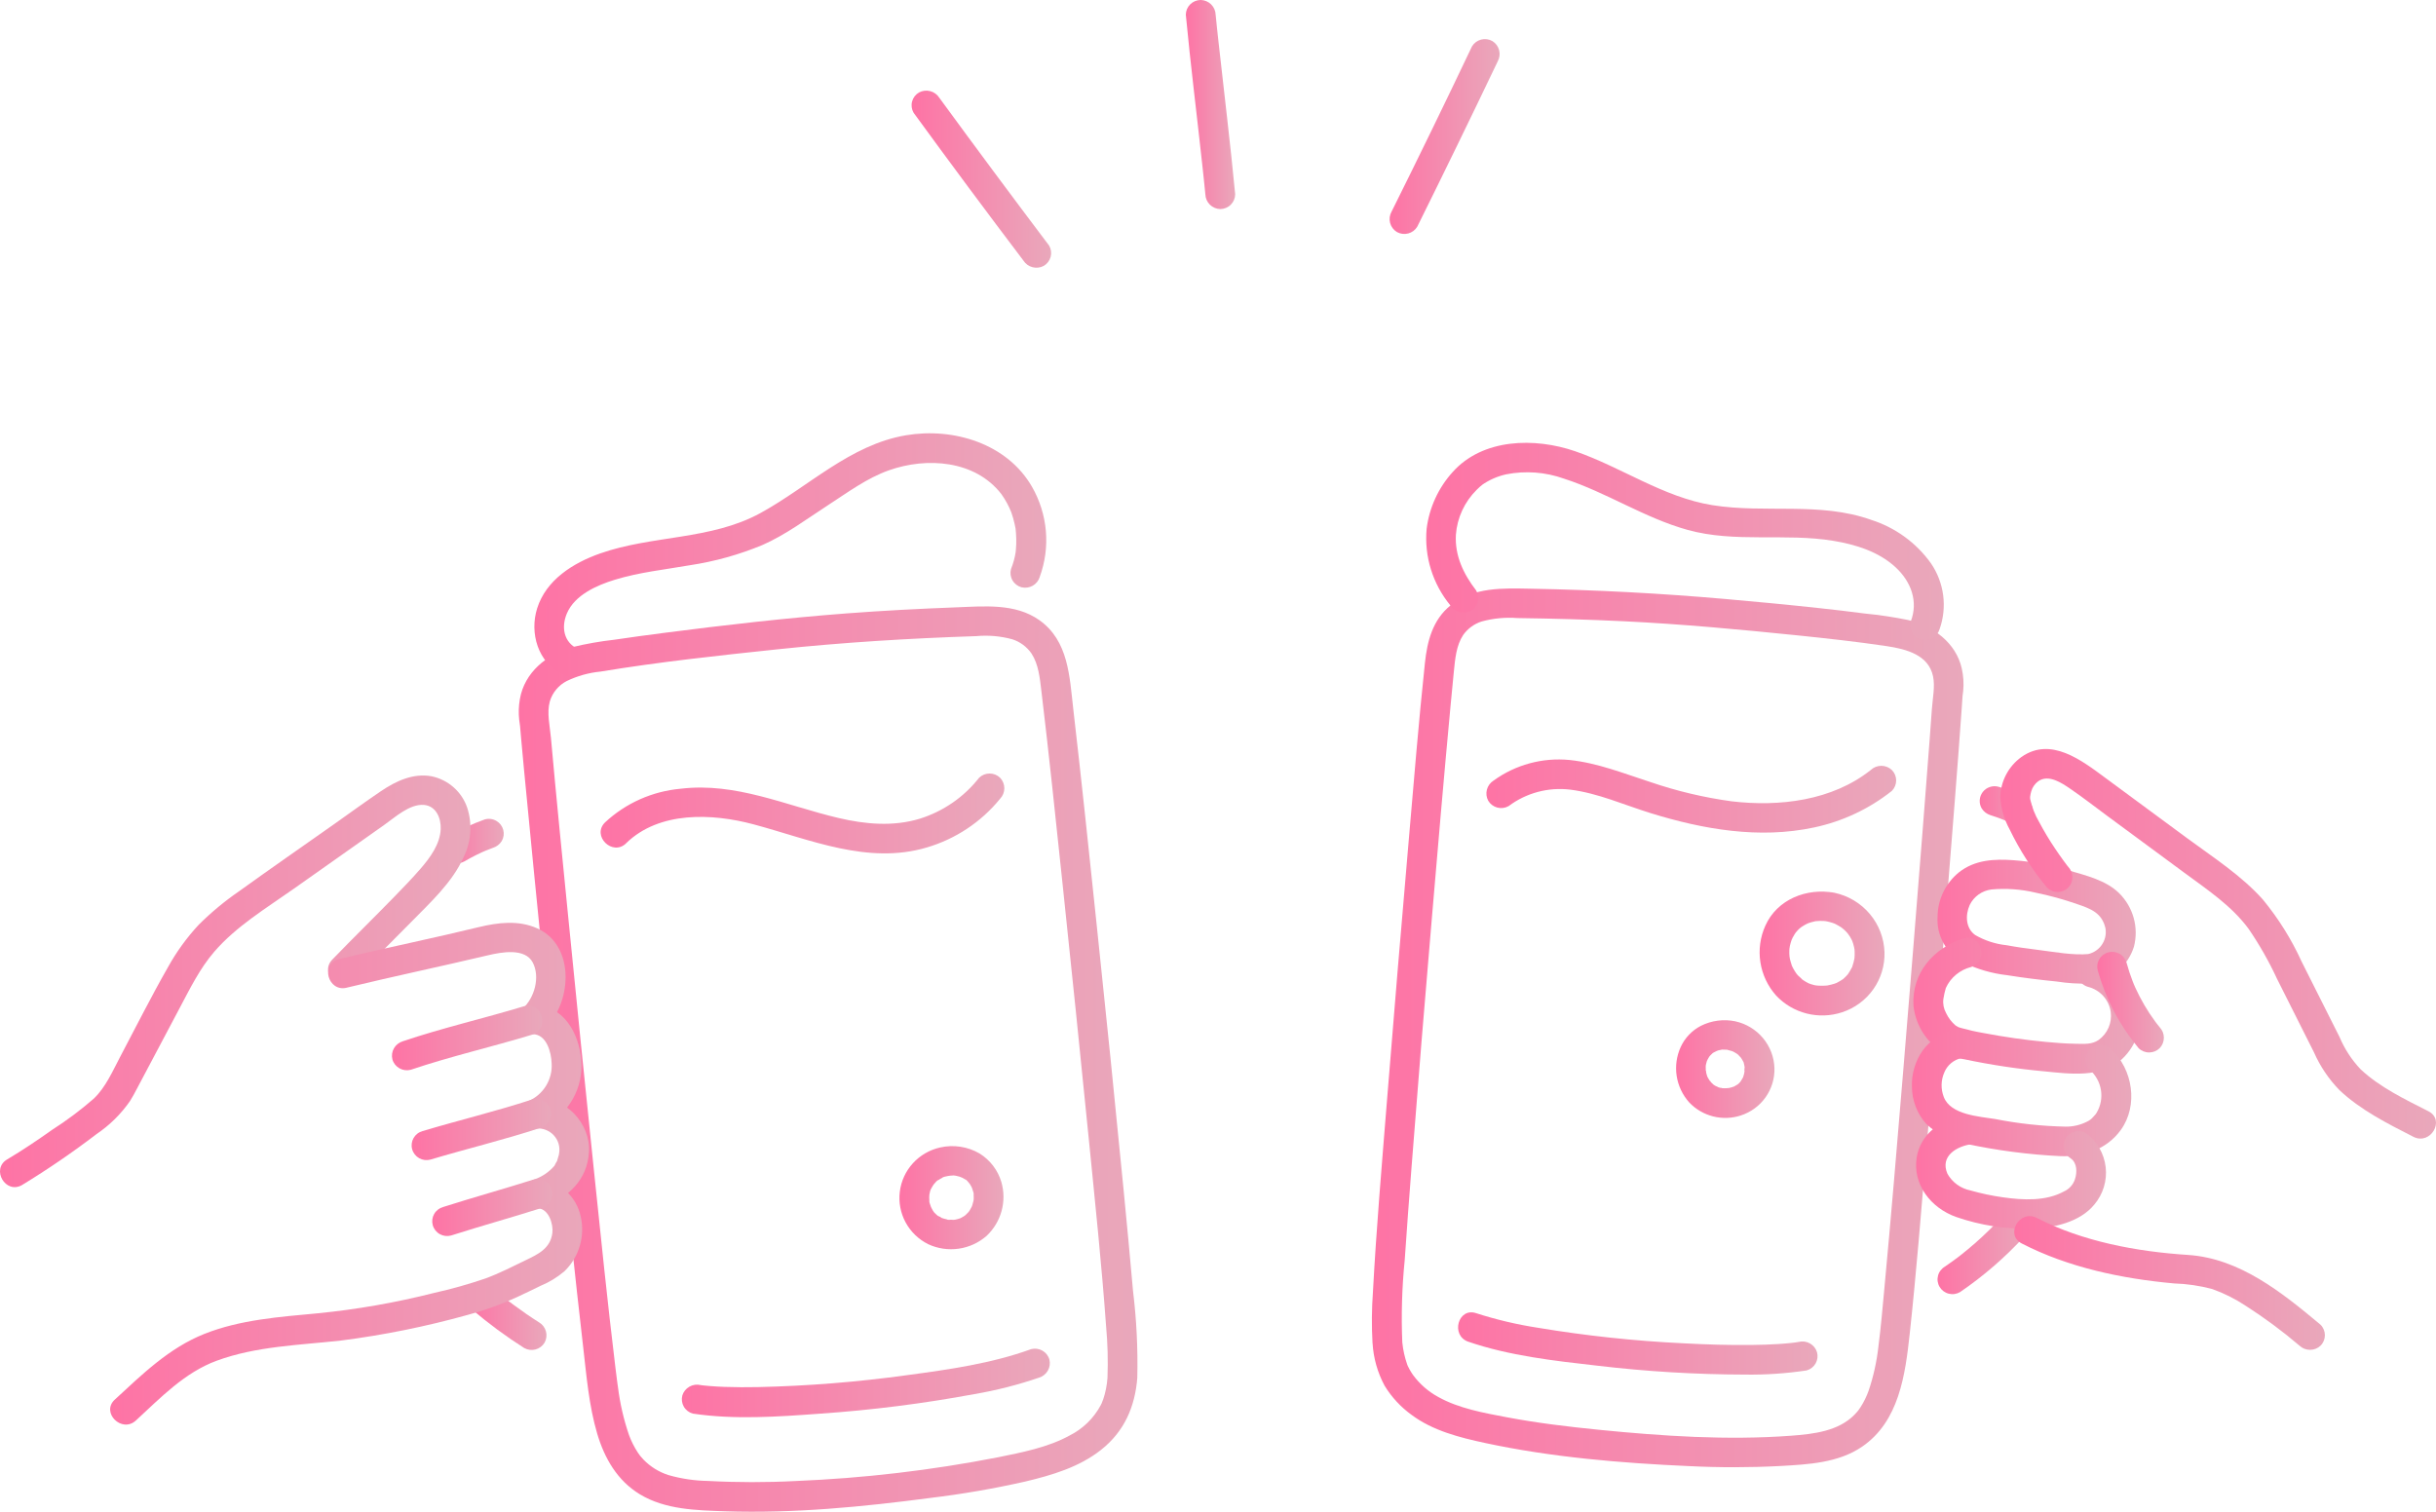 <svg width="203" height="126" viewBox="0 0 203 126" fill="none" xmlns="http://www.w3.org/2000/svg">
<g clip-path="url(#clip0_65_332)">
<path d="M94.774 114.826C94.83 112.419 94.712 110.012 94.421 107.622C94.177 104.818 93.909 102.017 93.637 99.216C92.924 91.885 92.181 84.558 91.406 77.233C90.771 71.18 90.137 65.127 89.438 59.081C89.128 56.394 89.049 53.411 86.608 51.685C84.608 50.269 82.022 50.533 79.709 50.62C76.646 50.736 73.584 50.895 70.528 51.127C65.446 51.514 60.369 52.099 55.316 52.752C53.942 52.929 52.572 53.115 51.2 53.319C50.019 53.452 48.847 53.658 47.691 53.936C45.577 54.529 43.705 56.035 43.322 58.274C43.221 58.845 43.203 59.428 43.267 60.004C43.235 59.724 43.367 60.774 43.335 60.475C43.322 60.356 43.335 60.47 43.335 60.491C43.341 60.55 43.344 60.611 43.35 60.671C43.376 60.971 43.402 61.271 43.429 61.571C43.509 62.457 43.591 63.343 43.675 64.229C43.928 66.899 44.187 69.568 44.452 72.235C45.159 79.44 45.884 86.643 46.626 93.845C47.257 99.976 47.885 106.108 48.593 112.231C48.873 114.648 49.074 117.151 49.766 119.49C50.376 121.547 51.44 123.405 53.32 124.545C55.437 125.828 58.015 125.88 60.423 125.963C66.142 126.153 71.89 125.594 77.553 124.847C80.201 124.528 82.83 124.074 85.43 123.486C87.667 122.953 89.931 122.285 91.755 120.843C93.693 119.311 94.589 117.244 94.776 114.826C94.773 114.5 94.641 114.188 94.409 113.958C94.176 113.727 93.862 113.597 93.533 113.594C93.206 113.6 92.893 113.732 92.662 113.962C92.43 114.191 92.297 114.501 92.291 114.826C92.248 115.453 92.124 116.072 91.923 116.669C91.982 116.498 91.732 117.14 91.825 116.936C91.899 116.772 91.721 117.13 91.733 117.11C91.146 118.211 90.228 119.103 89.106 119.661C87.318 120.641 85.147 121.059 83.167 121.462C77.604 122.548 71.965 123.21 66.3 123.44C63.872 123.566 61.439 123.564 59.011 123.434C57.892 123.417 56.78 123.253 55.705 122.945C54.914 122.693 54.199 122.249 53.624 121.655C53.507 121.532 53.394 121.406 53.288 121.274C53.451 121.479 53.199 121.139 53.16 121.081C52.856 120.619 52.607 120.124 52.417 119.606C51.974 118.313 51.667 116.978 51.498 115.622C51.481 115.504 51.465 115.385 51.447 115.267C51.406 114.985 51.492 115.616 51.454 115.318C51.443 115.234 51.432 115.151 51.421 115.067C51.372 114.691 51.325 114.314 51.279 113.938C50.618 108.505 50.067 103.058 49.5 97.612C48.764 90.533 48.046 83.453 47.346 76.37C46.854 71.409 46.355 66.449 45.91 61.484C45.821 60.497 45.555 59.412 45.819 58.459C45.927 58.096 46.108 57.758 46.351 57.466C46.594 57.174 46.894 56.934 47.233 56.761C48.114 56.337 49.064 56.071 50.039 55.976C54.9 55.174 59.808 54.646 64.707 54.128C70.239 53.543 75.786 53.203 81.346 53.021C82.36 52.926 83.383 53.016 84.365 53.285C85.017 53.496 85.579 53.916 85.964 54.478C86.549 55.386 86.651 56.502 86.783 57.6C87.415 62.87 87.963 68.15 88.521 73.428C89.284 80.636 90.025 87.847 90.745 95.06C91.256 100.214 91.803 105.371 92.174 110.537C92.306 111.96 92.344 113.391 92.29 114.819C92.198 116.41 94.683 116.405 94.774 114.826Z" fill="url(#paint0_linear_65_332)"/>
<path d="M39.338 109.146C40.708 110.313 42.159 111.384 43.68 112.352C43.965 112.514 44.303 112.558 44.621 112.476C44.939 112.393 45.212 112.19 45.38 111.91C45.539 111.626 45.582 111.292 45.499 110.978C45.416 110.663 45.214 110.393 44.934 110.224C44.226 109.78 43.537 109.3 42.864 108.803C42.701 108.684 42.541 108.562 42.38 108.444C42.251 108.348 42.578 108.598 42.452 108.5L42.333 108.408C42.245 108.339 42.157 108.27 42.069 108.202C41.739 107.943 41.413 107.678 41.093 107.407C40.855 107.183 40.541 107.055 40.213 107.048C39.967 107.047 39.726 107.119 39.521 107.255C39.316 107.39 39.156 107.583 39.062 107.808C38.968 108.034 38.943 108.282 38.991 108.521C39.039 108.761 39.158 108.98 39.333 109.153L39.338 109.146Z" fill="url(#paint1_linear_65_332)"/>
<path d="M40.404 68.295C39.378 68.662 38.389 69.121 37.448 69.668C37.172 69.834 36.969 70.096 36.879 70.404C36.793 70.724 36.838 71.066 37.004 71.353C37.169 71.63 37.435 71.832 37.747 71.918C38.07 72.001 38.413 71.957 38.704 71.794C39.324 71.43 39.968 71.108 40.632 70.83L40.335 70.954C40.577 70.854 40.821 70.76 41.067 70.67C41.375 70.577 41.639 70.376 41.809 70.105C41.892 69.966 41.946 69.811 41.968 69.651C41.99 69.49 41.98 69.327 41.939 69.171C41.897 69.014 41.825 68.867 41.727 68.738C41.628 68.609 41.505 68.501 41.364 68.419C41.221 68.336 41.062 68.281 40.898 68.26C40.733 68.239 40.566 68.251 40.406 68.296L40.404 68.295Z" fill="url(#paint2_linear_65_332)"/>
<path d="M85.921 112.45C82.636 113.646 79.049 114.151 75.597 114.615C71.469 115.187 67.31 115.52 63.142 115.612C62.224 115.629 61.304 115.629 60.386 115.595C59.981 115.58 59.576 115.558 59.171 115.525C59.007 115.512 58.843 115.497 58.679 115.48C58.602 115.472 58.524 115.462 58.449 115.454C58.382 115.446 58.693 115.49 58.39 115.444C58.073 115.368 57.738 115.414 57.454 115.574C57.17 115.734 56.958 115.995 56.862 116.305C56.777 116.62 56.82 116.955 56.983 117.239C57.145 117.522 57.413 117.731 57.73 117.82C61.198 118.341 64.812 118.084 68.294 117.829C72.622 117.533 76.93 116.989 81.194 116.197C83.024 115.885 84.826 115.426 86.582 114.826C86.895 114.732 87.159 114.522 87.321 114.24C87.482 113.958 87.528 113.625 87.449 113.311C87.359 112.997 87.149 112.731 86.863 112.57C86.577 112.409 86.239 112.366 85.921 112.45Z" fill="url(#paint3_linear_65_332)"/>
<path d="M86.642 48.09C87.091 46.868 87.266 45.564 87.156 44.267C87.046 42.971 86.654 41.714 86.006 40.583C83.935 36.972 79.458 35.611 75.505 36.278C70.835 37.064 67.366 40.58 63.352 42.772C59.233 45.021 54.344 44.602 50.005 46.131C47.758 46.923 45.514 48.327 44.764 50.7C44.113 52.761 44.83 55.244 46.887 56.21C47.173 56.366 47.509 56.407 47.825 56.325C48.142 56.243 48.414 56.043 48.587 55.768C48.75 55.485 48.796 55.15 48.713 54.835C48.63 54.52 48.426 54.249 48.144 54.082C46.986 53.539 46.75 52.285 47.241 51.127C47.894 49.587 49.745 48.775 51.248 48.317C53.262 47.701 55.385 47.476 57.455 47.117C59.544 46.803 61.586 46.235 63.535 45.427C65.494 44.565 67.262 43.232 69.05 42.073C70.673 41.023 72.239 39.851 74.081 39.198C77.259 38.074 81.266 38.367 83.446 41.18C83.784 41.654 84.063 42.166 84.277 42.706C84.387 43.02 84.478 43.34 84.55 43.665C84.62 43.925 84.659 44.193 84.667 44.462C84.689 44.765 84.695 45.068 84.685 45.371C84.68 45.516 84.671 45.66 84.658 45.805C84.654 45.856 84.647 45.911 84.643 45.964C84.622 46.208 84.665 45.846 84.643 45.994C84.567 46.487 84.436 46.969 84.25 47.432C84.165 47.747 84.208 48.083 84.371 48.366C84.533 48.65 84.802 48.859 85.118 48.947C85.436 49.026 85.772 48.981 86.056 48.821C86.341 48.66 86.552 48.398 86.647 48.087L86.642 48.09Z" fill="url(#paint4_linear_65_332)"/>
<path d="M52.173 70.286C54.931 67.594 59.336 67.779 62.811 68.711C67.496 69.967 72.315 72.093 77.226 70.638C79.635 69.93 81.77 68.511 83.346 66.57C83.57 66.335 83.695 66.023 83.695 65.699C83.695 65.375 83.57 65.064 83.346 64.828C83.112 64.599 82.796 64.471 82.467 64.471C82.138 64.471 81.823 64.599 81.589 64.828C80.332 66.431 78.615 67.618 76.665 68.233C74.434 68.914 72.109 68.703 69.871 68.176C65.494 67.144 61.329 65.184 56.722 65.739C54.365 65.95 52.147 66.937 50.422 68.544C49.283 69.658 51.037 71.4 52.179 70.286H52.173Z" fill="url(#paint5_linear_65_332)"/>
<path d="M29.444 81.727C31.024 80.089 32.65 78.498 34.242 76.872C35.833 75.247 37.707 73.544 38.638 71.434C39.264 70.158 39.373 68.693 38.941 67.34C38.721 66.68 38.33 66.089 37.807 65.626C37.285 65.163 36.649 64.844 35.963 64.701C34.426 64.424 32.996 65.098 31.754 65.936C30.428 66.832 29.135 67.78 27.828 68.702C25.206 70.55 22.566 72.381 19.962 74.257C18.744 75.092 17.606 76.036 16.561 77.076C15.562 78.15 14.7 79.341 13.992 80.623C12.599 83.058 11.342 85.578 10.028 88.056C9.389 89.263 8.822 90.605 7.82 91.564C6.734 92.512 5.578 93.379 4.362 94.157C3.134 95.023 1.889 95.869 0.595 96.635C-0.777 97.447 0.471 99.579 1.849 98.763C3.99 97.458 6.06 96.041 8.05 94.52C9.141 93.781 10.085 92.849 10.834 91.77C11.041 91.448 11.216 91.107 11.396 90.769L14.977 84.009C15.832 82.397 16.657 80.714 17.858 79.322C19.69 77.2 22.186 75.697 24.46 74.092L32.023 68.753C32.916 68.123 34.139 66.993 35.324 67.088C36.351 67.171 36.762 68.204 36.725 69.102C36.673 70.355 35.845 71.482 35.052 72.397C34.356 73.201 33.615 73.966 32.874 74.728C31.159 76.493 29.396 78.211 27.687 79.982C26.582 81.128 28.337 82.873 29.444 81.725V81.727Z" fill="url(#paint6_linear_65_332)"/>
<path d="M28.889 82.322C32.803 81.376 36.744 80.55 40.663 79.622C41.825 79.347 43.753 79.001 44.394 80.22C45.034 81.439 44.536 83.21 43.523 84.094C42.689 84.821 43.376 86.187 44.403 86.199C45.547 86.21 45.944 87.708 45.971 88.637C46.01 89.289 45.847 89.938 45.505 90.496C45.163 91.055 44.657 91.497 44.056 91.764C42.979 92.278 43.465 94.189 44.683 94.061C44.956 94.037 45.23 94.077 45.485 94.175C45.739 94.274 45.968 94.43 46.152 94.63C46.337 94.83 46.472 95.07 46.548 95.33C46.624 95.591 46.639 95.865 46.59 96.132C46.586 96.199 46.572 96.266 46.549 96.329C46.514 96.478 46.471 96.625 46.421 96.769C46.341 96.893 46.27 97.023 46.209 97.158C45.766 97.678 45.191 98.071 44.543 98.297C44.262 98.385 44.021 98.568 43.863 98.815C43.705 99.062 43.639 99.356 43.679 99.646C43.718 99.935 43.86 100.202 44.079 100.398C44.297 100.594 44.579 100.707 44.873 100.718C45.737 100.785 46.129 102.052 46.028 102.786C45.852 104.061 44.855 104.531 43.802 105.038C42.696 105.575 41.597 106.137 40.442 106.562C39.041 107.04 37.615 107.441 36.17 107.763C32.981 108.572 29.735 109.14 26.46 109.463C23.302 109.76 20.005 109.993 17.031 111.178C14.08 112.353 11.858 114.544 9.566 116.655C8.391 117.736 10.152 119.476 11.323 118.397C13.369 116.513 15.382 114.395 18.061 113.412C21.362 112.2 24.941 112.117 28.401 111.733C31.972 111.277 35.505 110.562 38.971 109.595C40.376 109.223 41.746 108.73 43.065 108.121C43.734 107.813 44.394 107.488 45.056 107.166C45.782 106.867 46.455 106.455 47.05 105.945C47.644 105.365 48.078 104.644 48.314 103.851C48.549 103.058 48.578 102.219 48.396 101.412C48.225 100.581 47.791 99.826 47.156 99.258C46.522 98.689 45.721 98.338 44.87 98.253L45.2 100.673C47.328 99.811 48.951 98.385 49.083 95.985C49.213 93.641 47.102 91.341 44.678 91.596L45.305 93.892C46.33 93.387 47.177 92.586 47.735 91.596C48.294 90.605 48.538 89.471 48.436 88.34C48.242 86.082 46.941 83.76 44.398 83.735L45.278 85.84C47.644 83.776 48.022 78.85 44.778 77.38C43.225 76.676 41.517 76.885 39.905 77.272C38.084 77.71 36.259 78.129 34.429 78.531C32.359 78.988 30.288 79.45 28.227 79.949C26.674 80.323 27.331 82.7 28.888 82.325L28.889 82.322Z" fill="url(#paint7_linear_65_332)"/>
<path d="M34.23 89.164C37.545 88.044 40.97 87.265 44.317 86.247C45.843 85.785 45.192 83.404 43.657 83.871C40.31 84.887 36.885 85.668 33.569 86.788C33.256 86.882 32.991 87.091 32.829 87.373C32.667 87.655 32.622 87.988 32.701 88.302C32.791 88.616 33.002 88.882 33.288 89.043C33.574 89.204 33.912 89.247 34.23 89.163V89.164Z" fill="url(#paint8_linear_65_332)"/>
<path d="M35.875 96.649C38.909 95.741 41.999 95.001 45.008 94.014C45.322 93.921 45.587 93.712 45.749 93.429C45.911 93.147 45.956 92.814 45.876 92.499C45.786 92.185 45.575 91.92 45.289 91.759C45.004 91.598 44.666 91.555 44.348 91.638C41.339 92.625 38.248 93.364 35.215 94.273C35.057 94.316 34.91 94.389 34.781 94.489C34.653 94.588 34.545 94.712 34.464 94.853C34.302 95.137 34.259 95.473 34.347 95.788C34.434 96.104 34.645 96.371 34.931 96.533C35.218 96.694 35.557 96.736 35.875 96.649Z" fill="url(#paint9_linear_65_332)"/>
<path d="M37.591 102.977C40.086 102.18 42.613 101.484 45.107 100.692C45.425 100.605 45.695 100.397 45.858 100.113C46.02 99.828 46.062 99.492 45.975 99.177C45.887 98.861 45.677 98.594 45.391 98.432C45.104 98.271 44.764 98.229 44.447 98.316C41.951 99.107 39.425 99.805 36.931 100.601C36.613 100.688 36.343 100.897 36.181 101.181C36.018 101.465 35.976 101.802 36.063 102.117C36.151 102.432 36.361 102.7 36.648 102.861C36.934 103.022 37.274 103.064 37.591 102.977Z" fill="url(#paint10_linear_65_332)"/>
<path d="M116.86 111.935C116.761 109.632 116.828 107.326 117.059 105.033C117.233 102.446 117.429 99.86 117.629 97.275C118.164 90.35 118.729 83.428 119.323 76.507C119.828 70.549 120.339 64.59 120.897 58.636C120.98 57.751 121.065 56.867 121.153 55.982C121.261 54.9 121.357 53.8 121.929 52.928C122.305 52.396 122.846 51.999 123.47 51.799C124.439 51.535 125.447 51.438 126.449 51.514C129.425 51.556 132.402 51.637 135.374 51.782C140.188 52.018 144.994 52.465 149.787 52.956C152.264 53.211 154.742 53.485 157.205 53.851C158.928 54.108 160.712 54.609 161.087 56.367C161.267 57.218 161.051 58.22 160.989 59.107C160.931 59.928 160.871 60.75 160.809 61.571C160.62 64.09 160.426 66.608 160.227 69.127C159.698 75.871 159.153 82.615 158.593 89.359C158.092 95.395 157.59 101.433 157.024 107.464C156.876 109.051 156.74 110.643 156.535 112.225C156.396 113.483 156.122 114.722 155.716 115.922C155.546 116.399 155.321 116.855 155.047 117.283C155.004 117.35 154.793 117.644 154.853 117.568C154.965 117.424 154.731 117.709 154.739 117.699C154.672 117.773 154.606 117.846 154.537 117.917C153.201 119.278 151.167 119.524 149.239 119.666C143.917 120.057 138.556 119.697 133.258 119.171C130.686 118.915 128.115 118.607 125.575 118.127C123.67 117.768 121.568 117.393 119.859 116.437C119.028 115.987 118.307 115.359 117.75 114.599C117.65 114.453 117.554 114.302 117.468 114.147C117.419 114.059 117.373 113.969 117.329 113.878L117.303 113.827C117.368 113.987 117.355 113.95 117.263 113.716C117.062 113.14 116.928 112.542 116.865 111.936C116.856 111.612 116.722 111.303 116.491 111.074C116.26 110.845 115.949 110.712 115.622 110.704C115.293 110.706 114.979 110.836 114.746 111.067C114.514 111.298 114.382 111.61 114.38 111.936C114.45 113.183 114.793 114.4 115.386 115.502C115.966 116.45 116.729 117.274 117.632 117.927C119.393 119.246 121.634 119.814 123.759 120.271C129.311 121.466 135.1 121.945 140.766 122.198C143.295 122.324 145.829 122.321 148.357 122.189C150.687 122.055 153.19 121.936 155.175 120.578C158.26 118.468 158.773 114.583 159.145 111.15C159.701 106.016 160.108 100.861 160.543 95.715C161.148 88.58 161.734 81.444 162.3 74.307C162.704 69.233 163.116 64.159 163.474 59.082C163.494 58.793 163.518 58.505 163.532 58.217C163.535 58.158 163.539 58.099 163.544 58.04C163.547 57.998 163.551 57.92 163.533 58.107C163.55 57.933 163.584 57.761 163.6 57.588C163.66 56.961 163.619 56.328 163.481 55.713C162.999 53.574 161.1 52.177 159.036 51.682C157.838 51.437 156.629 51.255 155.412 51.138C154.102 50.966 152.791 50.811 151.478 50.672C148.923 50.394 146.365 50.153 143.806 49.928C138.406 49.453 132.999 49.166 127.586 49.069C125.245 49.028 122.794 48.91 120.871 50.464C119.383 51.666 118.935 53.452 118.743 55.261C118.221 60.183 117.82 65.122 117.393 70.053C116.764 77.301 116.159 84.551 115.576 91.802C115.153 97.09 114.696 102.378 114.412 107.674C114.308 109.092 114.296 110.515 114.376 111.935C114.384 112.259 114.518 112.568 114.749 112.798C114.98 113.027 115.292 113.159 115.619 113.167C115.947 113.164 116.262 113.034 116.494 112.803C116.726 112.572 116.858 112.261 116.86 111.935Z" fill="url(#paint11_linear_65_332)"/>
<path d="M166.946 101.303C166.206 102.116 165.421 102.887 164.594 103.613C164.183 103.974 163.762 104.323 163.331 104.661C163.324 104.666 163.091 104.845 163.238 104.733C163.386 104.621 163.15 104.799 163.143 104.804C163.033 104.887 162.921 104.97 162.809 105.052C162.57 105.226 162.328 105.397 162.084 105.565C161.942 105.646 161.818 105.754 161.718 105.883C161.618 106.012 161.545 106.159 161.503 106.317C161.461 106.474 161.45 106.637 161.472 106.798C161.494 106.96 161.548 107.115 161.631 107.255C161.713 107.395 161.823 107.518 161.954 107.616C162.085 107.714 162.234 107.786 162.392 107.826C162.551 107.867 162.716 107.876 162.879 107.853C163.041 107.83 163.197 107.776 163.338 107.693C165.301 106.354 167.1 104.795 168.702 103.045C168.931 102.814 169.06 102.501 169.058 102.176C169.057 101.851 168.926 101.54 168.694 101.31C168.463 101.08 168.149 100.951 167.821 100.949C167.493 100.948 167.178 101.075 166.945 101.303H166.946Z" fill="url(#paint12_linear_65_332)"/>
<path d="M168.769 66.455C168.053 66.104 167.31 65.809 166.548 65.574C166.309 65.508 166.057 65.515 165.822 65.593C165.588 65.671 165.382 65.816 165.232 66.01C165.081 66.205 164.992 66.439 164.977 66.684C164.961 66.928 165.019 67.172 165.144 67.383C165.315 67.654 165.579 67.855 165.887 67.948C166.317 68.083 166.742 68.234 167.158 68.407L166.861 68.282C167.082 68.375 167.3 68.475 167.515 68.581C167.807 68.74 168.149 68.785 168.473 68.705C168.784 68.618 169.049 68.415 169.215 68.14C169.298 67.998 169.352 67.841 169.374 67.678C169.395 67.515 169.384 67.35 169.34 67.191C169.255 66.881 169.051 66.617 168.771 66.455H168.769Z" fill="url(#paint13_linear_65_332)"/>
<path d="M122.361 111.83C125.787 113.004 129.526 113.422 133.108 113.827C137.187 114.311 141.291 114.559 145.399 114.569C147.124 114.595 148.848 114.479 150.553 114.223C150.869 114.134 151.137 113.925 151.3 113.642C151.462 113.358 151.505 113.023 151.42 112.708C151.327 112.397 151.115 112.134 150.831 111.973C150.546 111.813 150.21 111.768 149.892 111.847C149.748 111.872 149.603 111.894 149.459 111.914C149.747 111.873 149.43 111.914 149.313 111.928C148.956 111.967 148.598 111.996 148.24 112.019C147.481 112.071 146.72 112.091 145.959 112.1C144.057 112.123 142.154 112.062 140.255 111.96C136.204 111.766 132.168 111.334 128.168 110.668C126.422 110.399 124.701 109.994 123.021 109.454C121.507 108.935 120.856 111.315 122.361 111.83Z" fill="url(#paint14_linear_65_332)"/>
<path d="M123.017 49.218C121.961 47.852 121.225 46.322 121.325 44.569C121.43 43.154 122.046 41.824 123.06 40.822C123.142 40.739 123.226 40.658 123.313 40.58C123.38 40.52 123.675 40.29 123.474 40.436C124.087 40.003 124.782 39.696 125.517 39.534C127.124 39.219 128.786 39.343 130.327 39.893C133.879 41.037 137.031 43.169 140.644 44.169C144.606 45.264 148.757 44.412 152.769 45.075C154.639 45.383 156.578 45.983 157.986 47.301C159.256 48.49 159.869 50.127 159.233 51.791C159.148 52.106 159.192 52.442 159.354 52.725C159.517 53.009 159.785 53.218 160.101 53.307C160.419 53.386 160.755 53.342 161.04 53.181C161.325 53.021 161.536 52.758 161.63 52.446C161.952 51.539 162.055 50.569 161.931 49.615C161.806 48.661 161.458 47.749 160.914 46.953C159.695 45.246 157.951 43.976 155.944 43.333C151.651 41.799 147.096 42.812 142.691 42.103C138.612 41.447 135.112 38.933 131.256 37.608C127.896 36.453 123.563 36.53 121.046 39.353C119.859 40.671 119.106 42.316 118.886 44.069C118.678 46.376 119.39 48.671 120.868 50.463C121.042 50.737 121.314 50.936 121.63 51.018C121.945 51.1 122.281 51.06 122.568 50.905C122.851 50.739 123.056 50.469 123.14 50.153C123.223 49.838 123.178 49.502 123.013 49.22L123.017 49.218Z" fill="url(#paint15_linear_65_332)"/>
<path d="M125.721 67.186C127.19 66.084 129.034 65.592 130.862 65.816C133.166 66.107 135.357 67.094 137.558 67.775C141.943 69.131 146.609 69.943 151.163 68.969C153.537 68.468 155.759 67.424 157.654 65.92C157.885 65.688 158.014 65.375 158.014 65.049C158.014 64.723 157.885 64.41 157.654 64.178C157.417 63.954 157.102 63.829 156.775 63.829C156.448 63.829 156.133 63.954 155.897 64.178C152.675 66.738 148.287 67.258 144.31 66.789C141.999 66.473 139.725 65.934 137.52 65.178C135.303 64.464 133.131 63.587 130.793 63.343C128.544 63.125 126.292 63.735 124.467 65.058C124.191 65.23 123.991 65.5 123.908 65.814C123.825 66.127 123.866 66.46 124.021 66.744C124.189 67.025 124.462 67.228 124.78 67.311C125.098 67.394 125.436 67.349 125.721 67.186Z" fill="url(#paint16_linear_65_332)"/>
<path d="M174.435 81.936C175.222 81.779 175.953 81.415 176.55 80.882C177.147 80.35 177.588 79.667 177.828 78.907C178.032 78.118 178.025 77.29 177.806 76.504C177.587 75.719 177.165 75.004 176.581 74.431C175.486 73.365 173.852 72.979 172.422 72.555C170.929 72.107 169.392 71.82 167.838 71.7C166.196 71.579 164.58 71.655 163.242 72.709C162.689 73.16 162.242 73.726 161.935 74.367C161.628 75.008 161.467 75.709 161.464 76.418C161.414 77.189 161.591 77.957 161.971 78.631C162.351 79.305 162.919 79.856 163.607 80.218C164.759 80.779 166 81.139 167.276 81.282C168.641 81.502 170.016 81.67 171.391 81.808C172.288 81.949 173.197 82.006 174.104 81.978C174.431 81.969 174.742 81.837 174.973 81.608C175.204 81.378 175.338 81.07 175.347 80.746C175.344 80.42 175.213 80.108 174.98 79.877C174.748 79.647 174.433 79.516 174.104 79.514C172.715 79.642 171.192 79.336 169.818 79.169C168.948 79.064 168.079 78.942 167.217 78.782C166.292 78.687 165.398 78.396 164.596 77.93C163.804 77.365 163.764 76.274 164.142 75.429C164.311 75.081 164.565 74.78 164.882 74.554C165.198 74.328 165.567 74.185 165.953 74.136C167.187 74.025 168.43 74.115 169.634 74.402C170.809 74.642 171.966 74.961 173.097 75.356C174.228 75.738 175.159 76.088 175.453 77.359C175.499 77.614 175.491 77.875 175.43 78.127C175.369 78.379 175.256 78.616 175.098 78.823C174.94 79.029 174.741 79.201 174.514 79.328C174.286 79.455 174.034 79.534 173.774 79.559C173.458 79.648 173.189 79.857 173.027 80.141C172.864 80.425 172.821 80.76 172.906 81.075C173.001 81.386 173.212 81.649 173.497 81.809C173.781 81.969 174.117 82.015 174.435 81.936Z" fill="url(#paint17_linear_65_332)"/>
<path d="M174.012 82.255C174.5 82.379 174.94 82.644 175.275 83.017C175.611 83.39 175.826 83.853 175.894 84.349C175.953 84.79 175.891 85.239 175.714 85.648C175.538 86.058 175.254 86.413 174.891 86.676C174.313 87.068 173.704 87.008 172.937 86.995C172.117 86.981 171.299 86.919 170.483 86.841C168.728 86.674 167.014 86.43 165.275 86.098C164.644 85.989 164.02 85.847 163.403 85.675C163.318 85.649 163.232 85.623 163.148 85.593C163 85.537 163.203 85.612 163.216 85.62C163.126 85.575 163.04 85.524 162.957 85.466C162.624 85.179 162.356 84.826 162.17 84.429C161.975 84.074 161.896 83.668 161.947 83.267C161.995 82.959 162.063 82.654 162.15 82.355C162.344 81.924 162.634 81.543 162.998 81.24C163.362 80.936 163.79 80.718 164.25 80.602C165.763 80.109 165.115 77.727 163.59 78.225C161.115 79.031 159.312 81.105 159.453 83.786C159.525 84.518 159.751 85.227 160.118 85.867C160.484 86.506 160.982 87.063 161.579 87.499C162.224 87.909 162.95 88.18 163.709 88.292C165.893 88.754 168.102 89.088 170.325 89.291C172.5 89.506 175.073 89.873 176.827 88.282C177.474 87.675 177.945 86.907 178.193 86.058C178.441 85.209 178.456 84.31 178.236 83.454C178.017 82.598 177.571 81.815 176.944 81.187C176.318 80.558 175.534 80.107 174.673 79.88C173.137 79.426 172.481 81.803 174.012 82.257V82.255Z" fill="url(#paint18_linear_65_332)"/>
<path d="M174.152 89.172C174.648 89.611 174.976 90.207 175.079 90.859C175.182 91.51 175.055 92.177 174.718 92.746C174.695 92.787 174.667 92.824 174.639 92.864C174.541 93.011 174.771 92.71 174.652 92.852C174.584 92.933 174.514 93.012 174.439 93.088C174.303 93.253 174.132 93.386 173.938 93.477C173.381 93.764 172.762 93.91 172.135 93.903C170.164 93.863 168.201 93.651 166.267 93.269C164.939 93.053 162.555 92.929 161.984 91.435C161.724 90.772 161.739 90.034 162.027 89.382C162.149 89.082 162.344 88.817 162.593 88.609C162.843 88.401 163.14 88.257 163.458 88.189C164.968 87.691 164.321 85.309 162.798 85.813C161.761 86.09 160.851 86.709 160.216 87.567C159.601 88.45 159.289 89.506 159.327 90.578C159.332 91.725 159.759 92.83 160.528 93.686C161.443 94.538 162.586 95.11 163.82 95.332C166.417 95.889 169.055 96.233 171.708 96.363C173.664 96.436 175.561 95.798 176.73 94.186C178.213 92.133 177.742 89.116 175.911 87.43C174.741 86.352 172.98 88.09 174.154 89.172H174.152Z" fill="url(#paint19_linear_65_332)"/>
<path d="M172.578 96.564C173.106 96.942 173.096 97.734 172.916 98.277C172.845 98.501 172.727 98.707 172.57 98.883C172.414 99.059 172.222 99.201 172.007 99.299C170.491 100.131 168.598 100.032 166.94 99.797C166.014 99.669 165.099 99.476 164.201 99.22C163.8 99.139 163.421 98.973 163.09 98.733C162.759 98.493 162.485 98.185 162.286 97.83C161.65 96.356 163.056 95.537 164.311 95.361C164.627 95.272 164.896 95.063 165.058 94.78C165.221 94.496 165.264 94.16 165.178 93.845C165.083 93.535 164.872 93.272 164.588 93.112C164.303 92.952 163.968 92.906 163.65 92.985C161.783 93.247 160.044 94.52 159.729 96.447C159.359 98.719 160.907 100.683 163.007 101.431C165.036 102.133 167.177 102.465 169.325 102.409C171.133 102.352 173.317 101.87 174.52 100.407C174.886 99.976 175.158 99.477 175.322 98.938C175.486 98.4 175.537 97.834 175.473 97.275C175.408 96.716 175.23 96.177 174.948 95.689C174.666 95.201 174.286 94.775 173.833 94.438C173.548 94.275 173.21 94.23 172.892 94.313C172.574 94.396 172.301 94.599 172.133 94.879C171.974 95.163 171.932 95.497 172.015 95.811C172.098 96.125 172.3 96.395 172.579 96.565L172.578 96.564Z" fill="url(#paint20_linear_65_332)"/>
<path d="M179.974 85.618C179.888 85.516 179.802 85.407 179.716 85.3C179.898 85.532 179.631 85.185 179.601 85.143C179.44 84.924 179.284 84.702 179.135 84.476C178.835 84.021 178.56 83.552 178.309 83.069C178.184 82.828 178.064 82.583 177.951 82.336C177.93 82.287 177.757 81.883 177.873 82.164C177.821 82.038 177.769 81.912 177.72 81.785C177.524 81.278 177.355 80.762 177.212 80.238C177.168 80.082 177.094 79.936 176.994 79.808C176.894 79.68 176.769 79.574 176.627 79.494C176.485 79.414 176.329 79.362 176.167 79.342C176.005 79.323 175.84 79.334 175.683 79.377C175.526 79.42 175.378 79.494 175.25 79.593C175.121 79.693 175.013 79.816 174.933 79.957C174.852 80.098 174.8 80.253 174.78 80.413C174.76 80.574 174.772 80.737 174.815 80.893C175.478 83.262 176.637 85.466 178.216 87.362C178.449 87.592 178.765 87.721 179.094 87.721C179.423 87.721 179.739 87.592 179.973 87.362C180.198 87.126 180.323 86.815 180.323 86.49C180.323 86.166 180.198 85.855 179.973 85.619L179.974 85.618Z" fill="url(#paint21_linear_65_332)"/>
<path d="M168.474 103.639C172.365 105.646 176.827 106.578 181.166 106.971C182.24 107.004 183.306 107.16 184.344 107.436C185.33 107.786 186.269 108.256 187.139 108.834C188.709 109.839 190.207 110.95 191.624 112.158C191.861 112.382 192.176 112.506 192.503 112.506C192.83 112.506 193.144 112.382 193.381 112.158C193.612 111.926 193.741 111.613 193.741 111.287C193.741 110.961 193.612 110.648 193.381 110.416C190.191 107.751 186.655 104.878 182.33 104.596C178.061 104.317 173.556 103.485 169.729 101.511C168.312 100.78 167.055 102.906 168.475 103.639H168.474Z" fill="url(#paint22_linear_65_332)"/>
<path d="M172.351 72.247L172.233 72.101C172.264 72.14 172.378 72.292 172.228 72.094C172.127 71.961 172.028 71.827 171.93 71.692C171.699 71.375 171.475 71.053 171.257 70.727C170.779 70.016 170.338 69.282 169.936 68.526C169.577 67.916 169.319 67.253 169.173 66.561C169.146 66.411 169.18 66.6 169.181 66.619C169.173 66.553 169.171 66.487 169.175 66.421C169.195 66.258 169.228 66.097 169.275 65.939C169.373 65.614 169.573 65.327 169.845 65.121C170.706 64.505 171.812 65.257 172.53 65.748C173.582 66.467 174.589 67.254 175.612 68.009L182.032 72.744C183.93 74.144 185.989 75.512 187.396 77.436C188.298 78.757 189.088 80.149 189.759 81.599L192.83 87.709C193.344 88.875 194.063 89.942 194.953 90.859C196.725 92.528 198.969 93.653 201.12 94.752C202.54 95.477 203.798 93.351 202.375 92.624C200.419 91.625 198.323 90.633 196.71 89.116C195.969 88.33 195.375 87.418 194.958 86.424C193.907 84.336 192.856 82.247 191.806 80.157C190.96 78.293 189.87 76.549 188.565 74.968C186.774 72.962 184.423 71.457 182.269 69.867L175.444 64.832C173.477 63.382 170.902 61.364 168.446 63.098C167.917 63.481 167.483 63.98 167.179 64.557C166.875 65.133 166.708 65.77 166.692 66.421C166.744 67.368 167.009 68.291 167.468 69.124C168.307 70.865 169.356 72.499 170.593 73.989C170.827 74.219 171.142 74.347 171.471 74.347C171.8 74.347 172.116 74.219 172.35 73.989C172.576 73.755 172.702 73.443 172.702 73.118C172.702 72.794 172.576 72.482 172.35 72.247H172.351Z" fill="url(#paint23_linear_65_332)"/>
<path d="M98.819 1.232C99.21 5.371 99.73 9.498 100.179 13.631C100.271 14.485 100.366 15.339 100.447 16.194C100.456 16.518 100.589 16.826 100.82 17.056C101.052 17.285 101.363 17.417 101.689 17.426C102.018 17.424 102.333 17.293 102.565 17.062C102.798 16.832 102.929 16.52 102.932 16.194C102.533 11.971 102.01 7.757 101.548 3.54C101.464 2.77 101.377 2 101.304 1.23C101.295 0.906 101.161 0.598 100.93 0.368C100.699 0.139 100.388 0.007 100.061 -0.002C99.733 0 99.418 0.131 99.185 0.361C98.953 0.592 98.821 0.904 98.819 1.23V1.232Z" fill="url(#paint24_linear_65_332)"/>
<path d="M76.132 9.395C79.143 13.531 82.194 17.638 85.283 21.716C85.456 21.991 85.729 22.19 86.045 22.272C86.361 22.354 86.696 22.314 86.983 22.158C87.266 21.992 87.471 21.722 87.555 21.406C87.638 21.091 87.593 20.756 87.429 20.473C84.347 16.389 81.296 12.281 78.278 8.152C78.105 7.877 77.833 7.677 77.517 7.595C77.201 7.513 76.865 7.554 76.578 7.71C76.295 7.876 76.09 8.147 76.007 8.462C75.923 8.778 75.969 9.113 76.132 9.396V9.395Z" fill="url(#paint25_linear_65_332)"/>
<path d="M122.665 3.867C120.472 8.482 118.237 13.077 115.959 17.651C115.801 17.934 115.76 18.268 115.842 18.581C115.925 18.895 116.127 19.165 116.405 19.336C116.69 19.498 117.028 19.542 117.346 19.46C117.664 19.377 117.937 19.174 118.105 18.894C120.375 14.316 122.611 9.722 124.812 5.111C124.969 4.826 125.01 4.493 124.927 4.179C124.845 3.866 124.644 3.596 124.366 3.425C124.081 3.262 123.743 3.218 123.425 3.3C123.107 3.383 122.834 3.586 122.666 3.867H122.665Z" fill="url(#paint26_linear_65_332)"/>
<path d="M152.875 74.412C150.563 73.986 148.094 74.949 147.108 77.165C146.681 78.117 146.539 79.17 146.699 80.2C146.858 81.229 147.312 82.192 148.007 82.973C148.692 83.705 149.575 84.225 150.55 84.474C151.525 84.722 152.552 84.686 153.507 84.372C154.562 84.026 155.476 83.351 156.113 82.449C156.749 81.546 157.075 80.463 157.041 79.362C157.003 78.194 156.572 77.073 155.817 76.176C155.062 75.279 154.026 74.658 152.875 74.412C152.557 74.325 152.217 74.367 151.931 74.529C151.644 74.69 151.434 74.958 151.346 75.273C151.258 75.588 151.301 75.925 151.463 76.209C151.626 76.493 151.896 76.702 152.214 76.789C152.39 76.825 152.564 76.871 152.735 76.928C152.803 76.95 152.87 76.976 152.937 77.001C152.719 76.918 152.893 76.983 152.937 77.007C153.096 77.094 153.253 77.173 153.403 77.272C153.463 77.311 153.522 77.352 153.58 77.395C153.368 77.241 153.641 77.456 153.662 77.475C153.795 77.598 153.92 77.728 154.036 77.867C153.886 77.688 154.118 77.995 154.16 78.063C154.209 78.142 154.254 78.224 154.297 78.306C154.323 78.357 154.417 78.582 154.334 78.37C154.406 78.556 154.464 78.747 154.507 78.941C154.525 79.022 154.543 79.107 154.554 79.189C154.527 78.98 154.55 79.249 154.554 79.299C154.561 79.487 154.557 79.676 154.54 79.864C154.556 79.672 154.54 79.876 154.532 79.91C154.509 80.013 154.488 80.116 154.461 80.219C154.434 80.321 154.4 80.419 154.369 80.52C154.299 80.744 154.417 80.465 154.297 80.689C154.21 80.856 154.114 81.017 154.009 81.173C153.89 81.347 154.198 80.985 153.957 81.241C153.906 81.296 153.854 81.353 153.802 81.406C153.75 81.459 153.692 81.509 153.639 81.56C153.397 81.801 153.75 81.493 153.587 81.608C153.42 81.72 153.246 81.823 153.066 81.916C153.022 81.939 152.85 81.997 153.059 81.923C152.989 81.948 152.921 81.974 152.852 81.996C152.674 82.054 152.495 82.091 152.312 82.131C152.261 82.143 152.075 82.153 152.308 82.135C152.233 82.141 152.158 82.149 152.082 82.153C151.873 82.165 151.662 82.163 151.453 82.147C151.389 82.143 151.142 82.099 151.38 82.147C151.308 82.133 151.236 82.118 151.164 82.1C151.076 82.079 150.989 82.053 150.903 82.025C150.842 82.005 150.617 81.917 150.851 82.016C150.722 81.96 150.597 81.896 150.476 81.825C150.4 81.782 150.326 81.735 150.255 81.686C150.212 81.658 150.169 81.628 150.127 81.597C150.228 81.674 150.244 81.685 150.176 81.629C150.085 81.513 149.943 81.419 149.84 81.309C149.794 81.258 149.75 81.206 149.704 81.155C149.868 81.342 149.717 81.174 149.68 81.118C149.596 80.987 149.511 80.861 149.437 80.722C149.405 80.661 149.376 80.599 149.344 80.537C149.216 80.288 149.382 80.694 149.31 80.448C149.258 80.279 149.203 80.117 149.164 79.945C149.149 79.876 149.137 79.807 149.124 79.74C149.176 80 149.128 79.771 149.124 79.699C149.11 79.536 149.106 79.372 149.112 79.208C149.115 79.13 149.12 79.054 149.127 78.975C149.105 79.227 149.144 78.896 149.156 78.841C149.176 78.746 149.201 78.652 149.229 78.558C149.241 78.518 149.344 78.215 149.304 78.32C149.244 78.474 149.396 78.133 149.388 78.149C149.44 78.046 149.5 77.944 149.563 77.847C149.605 77.781 149.649 77.717 149.695 77.655C149.558 77.838 149.79 77.559 149.799 77.548C149.851 77.492 149.908 77.437 149.966 77.385C150.002 77.351 150.249 77.172 150.08 77.287C150.192 77.211 150.307 77.139 150.427 77.074C150.457 77.057 150.779 76.907 150.612 76.975C150.814 76.898 151.021 76.837 151.233 76.793C151.474 76.738 151.345 76.77 151.285 76.778C151.412 76.763 151.539 76.755 151.667 76.755C151.773 76.755 151.879 76.755 151.985 76.763C152.048 76.766 152.112 76.772 152.175 76.779C152.055 76.763 152.07 76.767 152.221 76.793C152.538 76.88 152.878 76.838 153.165 76.676C153.451 76.515 153.662 76.247 153.749 75.932C153.837 75.617 153.794 75.28 153.632 74.996C153.469 74.712 153.199 74.503 152.881 74.416L152.875 74.412Z" fill="url(#paint27_linear_65_332)"/>
<path d="M144.61 85.124C143.642 84.925 142.635 85.056 141.752 85.496C141.002 85.881 140.405 86.506 140.057 87.268C139.714 88.022 139.598 88.858 139.722 89.675C139.847 90.492 140.208 91.257 140.76 91.876C141.298 92.447 141.989 92.854 142.752 93.048C143.515 93.243 144.318 93.217 145.067 92.973C145.9 92.703 146.624 92.173 147.129 91.462C147.634 90.751 147.895 89.897 147.871 89.027C147.843 88.11 147.506 87.228 146.916 86.521C146.325 85.815 145.514 85.323 144.61 85.126C144.292 85.039 143.952 85.081 143.666 85.242C143.379 85.403 143.169 85.671 143.081 85.986C142.994 86.301 143.036 86.638 143.199 86.922C143.361 87.207 143.631 87.415 143.949 87.502C144.076 87.529 144.202 87.563 144.325 87.605C144.373 87.621 144.423 87.646 144.471 87.656C144.212 87.592 144.305 87.579 144.388 87.625C144.502 87.688 144.616 87.745 144.726 87.817C144.768 87.844 144.81 87.882 144.854 87.906C144.601 87.769 144.758 87.833 144.843 87.91C144.86 87.926 145.118 88.189 145.112 88.193C145.107 88.197 144.936 87.936 145.061 88.132C145.089 88.177 145.12 88.22 145.147 88.265C145.182 88.322 145.215 88.38 145.245 88.439C145.355 88.653 145.28 88.413 145.238 88.405C145.289 88.415 145.35 88.757 145.363 88.815C145.381 88.873 145.392 88.933 145.396 88.994C145.421 88.712 145.378 88.887 145.383 88.983C145.364 89.119 145.36 89.257 145.372 89.393C145.325 89.339 145.421 89.158 145.378 89.336C145.361 89.409 145.347 89.484 145.327 89.557C145.306 89.63 145.281 89.701 145.26 89.774C145.192 90.013 145.373 89.578 145.243 89.815C145.178 89.934 145.104 90.046 145.036 90.164C144.95 90.312 145.24 89.953 145.051 90.143C145.013 90.182 144.978 90.224 144.939 90.263C144.901 90.302 144.859 90.335 144.822 90.374C144.637 90.563 144.996 90.264 144.853 90.354C144.728 90.433 144.606 90.505 144.477 90.577C144.38 90.628 144.333 90.583 144.554 90.547C144.503 90.561 144.453 90.578 144.404 90.598C144.275 90.64 144.145 90.665 144.014 90.696C143.911 90.72 143.855 90.669 144.103 90.686C144.049 90.688 143.994 90.692 143.94 90.699C143.789 90.708 143.637 90.706 143.486 90.695C143.337 90.684 143.319 90.608 143.526 90.706C143.475 90.691 143.423 90.68 143.37 90.672C143.307 90.656 143.244 90.638 143.182 90.618C143 90.559 143.134 90.528 143.226 90.646C143.179 90.585 143.025 90.549 142.955 90.508C142.9 90.477 142.848 90.443 142.795 90.408C142.57 90.254 142.878 90.503 142.809 90.42C142.74 90.337 142.641 90.269 142.566 90.189C142.537 90.149 142.504 90.112 142.468 90.078C142.58 90.102 142.615 90.295 142.505 90.12C142.445 90.025 142.383 89.933 142.329 89.834C142.306 89.79 142.285 89.745 142.262 89.701C142.145 89.48 142.339 89.942 142.272 89.718C142.236 89.597 142.195 89.48 142.169 89.356C142.165 89.305 142.155 89.255 142.14 89.207C142.225 89.309 142.167 89.473 142.151 89.268C142.141 89.15 142.138 89.032 142.142 88.914C142.143 88.858 142.146 88.802 142.153 88.746C142.125 88.934 142.122 88.96 142.144 88.823L142.161 88.74C142.176 88.671 142.194 88.604 142.213 88.535C142.225 88.493 142.288 88.215 142.25 88.404C142.213 88.585 142.271 88.364 142.293 88.322C142.332 88.247 142.374 88.174 142.419 88.103C142.456 88.06 142.488 88.014 142.515 87.965C142.412 88.091 142.393 88.119 142.452 88.05C142.479 88.019 142.507 87.987 142.536 87.957C142.575 87.917 142.616 87.877 142.657 87.84C142.697 87.802 142.741 87.765 142.785 87.731L142.669 87.822C142.692 87.771 142.87 87.696 142.92 87.668L143.005 87.624C143.132 87.564 143.12 87.567 142.971 87.632C143.112 87.563 143.264 87.519 143.421 87.501C143.657 87.442 143.386 87.493 143.365 87.501C143.456 87.48 143.549 87.474 143.641 87.485C143.718 87.485 143.796 87.485 143.871 87.49C144.205 87.511 143.693 87.452 143.949 87.499C144.267 87.586 144.607 87.544 144.893 87.383C145.18 87.222 145.39 86.954 145.478 86.639C145.565 86.324 145.523 85.987 145.36 85.703C145.197 85.418 144.928 85.21 144.61 85.123L144.61 85.124Z" fill="url(#paint28_linear_65_332)"/>
<path d="M79.008 98.016C79.022 98.016 79.338 97.97 79.136 97.989C78.934 98.008 79.257 97.986 79.267 97.985C79.399 97.962 79.534 97.965 79.665 97.996L79.533 97.976C79.585 97.983 79.633 97.992 79.682 98.002C79.764 98.019 79.846 98.039 79.927 98.062C79.992 98.081 80.056 98.108 80.121 98.125C79.875 98.061 80.138 98.133 80.204 98.167C80.282 98.208 80.359 98.252 80.432 98.3C80.52 98.356 80.677 98.382 80.446 98.3C80.543 98.335 80.641 98.474 80.71 98.549C80.723 98.562 80.897 98.792 80.788 98.633C80.679 98.474 80.84 98.72 80.848 98.731C80.88 98.782 80.91 98.834 80.939 98.888C80.962 98.928 80.982 98.969 81.002 99.01C81.041 99.092 81.031 99.064 80.97 98.923C80.973 98.923 81.093 99.298 81.097 99.313C81.109 99.36 81.163 99.494 81.145 99.536C81.149 99.525 81.121 99.228 81.136 99.479C81.144 99.61 81.15 99.736 81.145 99.87C81.145 99.891 81.134 100.075 81.131 100.075C81.127 100.075 81.19 99.76 81.126 100.075C81.101 100.195 81.07 100.314 81.032 100.431C81.015 100.496 80.993 100.56 80.965 100.622C80.958 100.622 81.102 100.338 80.993 100.55C80.938 100.658 80.882 100.764 80.818 100.867C80.785 100.925 80.747 100.981 80.705 101.033C80.721 101.039 80.899 100.809 80.698 101.033C80.627 101.113 80.551 101.189 80.472 101.261C80.453 101.278 80.25 101.453 80.411 101.319C80.572 101.186 80.362 101.349 80.339 101.364C80.247 101.423 80.148 101.471 80.054 101.526C79.819 101.663 80.251 101.463 80.084 101.517C80.004 101.544 79.925 101.574 79.843 101.597C79.774 101.617 79.705 101.632 79.636 101.648C79.391 101.708 79.691 101.648 79.697 101.642C79.551 101.675 79.4 101.682 79.251 101.662C79.166 101.662 78.966 101.69 78.898 101.64L79.053 101.661C79.01 101.654 78.967 101.646 78.924 101.637C78.84 101.62 78.755 101.599 78.672 101.575C78.602 101.555 78.535 101.53 78.465 101.509C78.319 101.464 78.451 101.44 78.523 101.535C78.472 101.465 78.259 101.398 78.184 101.351C78.108 101.303 77.946 101.261 78.189 101.369C78.141 101.336 78.096 101.298 78.056 101.256C78.013 101.217 77.971 101.176 77.93 101.134C77.834 101.035 77.755 100.97 77.892 101.112C77.788 100.987 77.701 100.849 77.633 100.701C77.6 100.644 77.572 100.585 77.547 100.524C77.639 100.781 77.571 100.562 77.547 100.497C77.532 100.451 77.402 100.118 77.44 100.069C77.417 100.098 77.454 100.293 77.447 100.104C77.443 100.006 77.435 99.909 77.436 99.81C77.436 99.728 77.447 99.647 77.448 99.565C77.457 99.472 77.452 99.5 77.434 99.649C77.442 99.6 77.451 99.553 77.462 99.504C77.483 99.337 77.533 99.174 77.61 99.022C77.595 99.043 77.483 99.275 77.594 99.078C77.636 99.002 77.675 98.926 77.721 98.853C77.751 98.804 77.785 98.758 77.816 98.71C77.957 98.49 77.661 98.864 77.833 98.694C77.903 98.626 78.092 98.36 78.2 98.346C78.192 98.346 77.952 98.516 78.148 98.388C78.219 98.343 78.288 98.297 78.361 98.255C78.41 98.227 78.459 98.2 78.509 98.175C78.559 98.15 78.61 98.124 78.66 98.103L78.519 98.162C78.55 98.095 78.938 98.032 79.002 98.017C79.318 97.927 79.586 97.719 79.748 97.435C79.911 97.152 79.954 96.816 79.87 96.501C79.776 96.19 79.565 95.926 79.28 95.766C78.995 95.606 78.659 95.561 78.341 95.641C77.468 95.837 76.676 96.295 76.076 96.954C75.475 97.613 75.094 98.439 74.985 99.321C74.875 100.202 75.043 101.096 75.465 101.879C75.887 102.662 76.543 103.297 77.342 103.697C78.135 104.068 79.02 104.2 79.887 104.076C80.755 103.953 81.567 103.58 82.222 103.003C82.819 102.438 83.249 101.722 83.465 100.933C83.681 100.144 83.676 99.311 83.449 98.524C83.159 97.537 82.513 96.69 81.635 96.143C80.642 95.564 79.463 95.384 78.341 95.641C78.025 95.73 77.756 95.938 77.594 96.222C77.431 96.506 77.388 96.841 77.473 97.156C77.568 97.468 77.78 97.732 78.066 97.893C78.353 98.053 78.69 98.097 79.008 98.016Z" fill="url(#paint29_linear_65_332)"/>
</g>
<defs>
<linearGradient id="paint0_linear_65_332" x1="43.23" y1="88.272" x2="94.788" y2="88.272" gradientUnits="userSpaceOnUse">
<stop stop-color="#FE73A5"/>
<stop offset="1" stop-color="#E9A8BB"/>
</linearGradient>
<linearGradient id="paint1_linear_65_332" x1="38.967" y1="109.782" x2="45.541" y2="109.782" gradientUnits="userSpaceOnUse">
<stop stop-color="#FE73A5"/>
<stop offset="1" stop-color="#E9A8BB"/>
</linearGradient>
<linearGradient id="paint2_linear_65_332" x1="36.836" y1="70.105" x2="41.979" y2="70.105" gradientUnits="userSpaceOnUse">
<stop stop-color="#FE73A5"/>
<stop offset="1" stop-color="#E9A8BB"/>
</linearGradient>
<linearGradient id="paint3_linear_65_332" x1="56.819" y1="115.265" x2="87.487" y2="115.265" gradientUnits="userSpaceOnUse">
<stop stop-color="#FE73A5"/>
<stop offset="1" stop-color="#E9A8BB"/>
</linearGradient>
<linearGradient id="paint4_linear_65_332" x1="44.531" y1="46.24" x2="87.188" y2="46.24" gradientUnits="userSpaceOnUse">
<stop stop-color="#FE73A5"/>
<stop offset="1" stop-color="#E9A8BB"/>
</linearGradient>
<linearGradient id="paint5_linear_65_332" x1="50.052" y1="67.8" x2="83.695" y2="67.8" gradientUnits="userSpaceOnUse">
<stop stop-color="#FE73A5"/>
<stop offset="1" stop-color="#E9A8BB"/>
</linearGradient>
<linearGradient id="paint6_linear_65_332" x1="0" y1="81.792" x2="39.201" y2="81.792" gradientUnits="userSpaceOnUse">
<stop stop-color="#FE73A5"/>
<stop offset="1" stop-color="#E9A8BB"/>
</linearGradient>
<linearGradient id="paint7_linear_65_332" x1="9.178" y1="97.826" x2="49.088" y2="97.826" gradientUnits="userSpaceOnUse">
<stop stop-color="#FE73A5"/>
<stop offset="1" stop-color="#E9A8BB"/>
</linearGradient>
<linearGradient id="paint8_linear_65_332" x1="32.663" y1="86.508" x2="45.186" y2="86.508" gradientUnits="userSpaceOnUse">
<stop stop-color="#FE73A5"/>
<stop offset="1" stop-color="#E9A8BB"/>
</linearGradient>
<linearGradient id="paint9_linear_65_332" x1="34.302" y1="94.145" x2="45.915" y2="94.145" gradientUnits="userSpaceOnUse">
<stop stop-color="#FE73A5"/>
<stop offset="1" stop-color="#E9A8BB"/>
</linearGradient>
<linearGradient id="paint10_linear_65_332" x1="36.019" y1="100.647" x2="46.02" y2="100.647" gradientUnits="userSpaceOnUse">
<stop stop-color="#FE73A5"/>
<stop offset="1" stop-color="#E9A8BB"/>
</linearGradient>
<linearGradient id="paint11_linear_65_332" x1="114.324" y1="85.67" x2="163.627" y2="85.67" gradientUnits="userSpaceOnUse">
<stop stop-color="#FE73A5"/>
<stop offset="1" stop-color="#E9A8BB"/>
</linearGradient>
<linearGradient id="paint12_linear_65_332" x1="161.461" y1="104.407" x2="169.058" y2="104.407" gradientUnits="userSpaceOnUse">
<stop stop-color="#FE73A5"/>
<stop offset="1" stop-color="#E9A8BB"/>
</linearGradient>
<linearGradient id="paint13_linear_65_332" x1="164.974" y1="67.137" x2="169.384" y2="67.137" gradientUnits="userSpaceOnUse">
<stop stop-color="#FE73A5"/>
<stop offset="1" stop-color="#E9A8BB"/>
</linearGradient>
<linearGradient id="paint14_linear_65_332" x1="121.507" y1="111.977" x2="151.463" y2="111.977" gradientUnits="userSpaceOnUse">
<stop stop-color="#FE73A5"/>
<stop offset="1" stop-color="#E9A8BB"/>
</linearGradient>
<linearGradient id="paint15_linear_65_332" x1="118.851" y1="45.127" x2="161.982" y2="45.127" gradientUnits="userSpaceOnUse">
<stop stop-color="#FE73A5"/>
<stop offset="1" stop-color="#E9A8BB"/>
</linearGradient>
<linearGradient id="paint16_linear_65_332" x1="123.866" y1="66.348" x2="158.014" y2="66.348" gradientUnits="userSpaceOnUse">
<stop stop-color="#FE73A5"/>
<stop offset="1" stop-color="#E9A8BB"/>
</linearGradient>
<linearGradient id="paint17_linear_65_332" x1="161.456" y1="76.821" x2="177.976" y2="76.821" gradientUnits="userSpaceOnUse">
<stop stop-color="#FE73A5"/>
<stop offset="1" stop-color="#E9A8BB"/>
</linearGradient>
<linearGradient id="paint18_linear_65_332" x1="159.445" y1="83.822" x2="178.391" y2="83.822" gradientUnits="userSpaceOnUse">
<stop stop-color="#FE73A5"/>
<stop offset="1" stop-color="#E9A8BB"/>
</linearGradient>
<linearGradient id="paint19_linear_65_332" x1="159.324" y1="91.056" x2="177.61" y2="91.056" gradientUnits="userSpaceOnUse">
<stop stop-color="#FE73A5"/>
<stop offset="1" stop-color="#E9A8BB"/>
</linearGradient>
<linearGradient id="paint20_linear_65_332" x1="159.674" y1="97.681" x2="175.5" y2="97.681" gradientUnits="userSpaceOnUse">
<stop stop-color="#FE73A5"/>
<stop offset="1" stop-color="#E9A8BB"/>
</linearGradient>
<linearGradient id="paint21_linear_65_332" x1="174.771" y1="83.527" x2="180.323" y2="83.527" gradientUnits="userSpaceOnUse">
<stop stop-color="#FE73A5"/>
<stop offset="1" stop-color="#E9A8BB"/>
</linearGradient>
<linearGradient id="paint22_linear_65_332" x1="167.851" y1="106.933" x2="193.741" y2="106.933" gradientUnits="userSpaceOnUse">
<stop stop-color="#FE73A5"/>
<stop offset="1" stop-color="#E9A8BB"/>
</linearGradient>
<linearGradient id="paint23_linear_65_332" x1="166.692" y1="78.664" x2="203.001" y2="78.664" gradientUnits="userSpaceOnUse">
<stop stop-color="#FE73A5"/>
<stop offset="1" stop-color="#E9A8BB"/>
</linearGradient>
<linearGradient id="paint24_linear_65_332" x1="98.819" y1="8.712" x2="102.932" y2="8.712" gradientUnits="userSpaceOnUse">
<stop stop-color="#FE73A5"/>
<stop offset="1" stop-color="#E9A8BB"/>
</linearGradient>
<linearGradient id="paint25_linear_65_332" x1="75.966" y1="14.934" x2="87.596" y2="14.934" gradientUnits="userSpaceOnUse">
<stop stop-color="#FE73A5"/>
<stop offset="1" stop-color="#E9A8BB"/>
</linearGradient>
<linearGradient id="paint26_linear_65_332" x1="115.801" y1="11.38" x2="124.969" y2="11.38" gradientUnits="userSpaceOnUse">
<stop stop-color="#FE73A5"/>
<stop offset="1" stop-color="#E9A8BB"/>
</linearGradient>
<linearGradient id="paint27_linear_65_332" x1="146.635" y1="79.475" x2="157.044" y2="79.475" gradientUnits="userSpaceOnUse">
<stop stop-color="#FE73A5"/>
<stop offset="1" stop-color="#E9A8BB"/>
</linearGradient>
<linearGradient id="paint28_linear_65_332" x1="139.674" y1="89.105" x2="147.873" y2="89.105" gradientUnits="userSpaceOnUse">
<stop stop-color="#FE73A5"/>
<stop offset="1" stop-color="#E9A8BB"/>
</linearGradient>
<linearGradient id="paint29_linear_65_332" x1="74.952" y1="99.824" x2="83.623" y2="99.824" gradientUnits="userSpaceOnUse">
<stop stop-color="#FE73A5"/>
<stop offset="1" stop-color="#E9A8BB"/>
</linearGradient>
<clipPath id="clip0_65_332">
<rect width="203" height="126" fill="white"/>
</clipPath>
</defs>
</svg>
